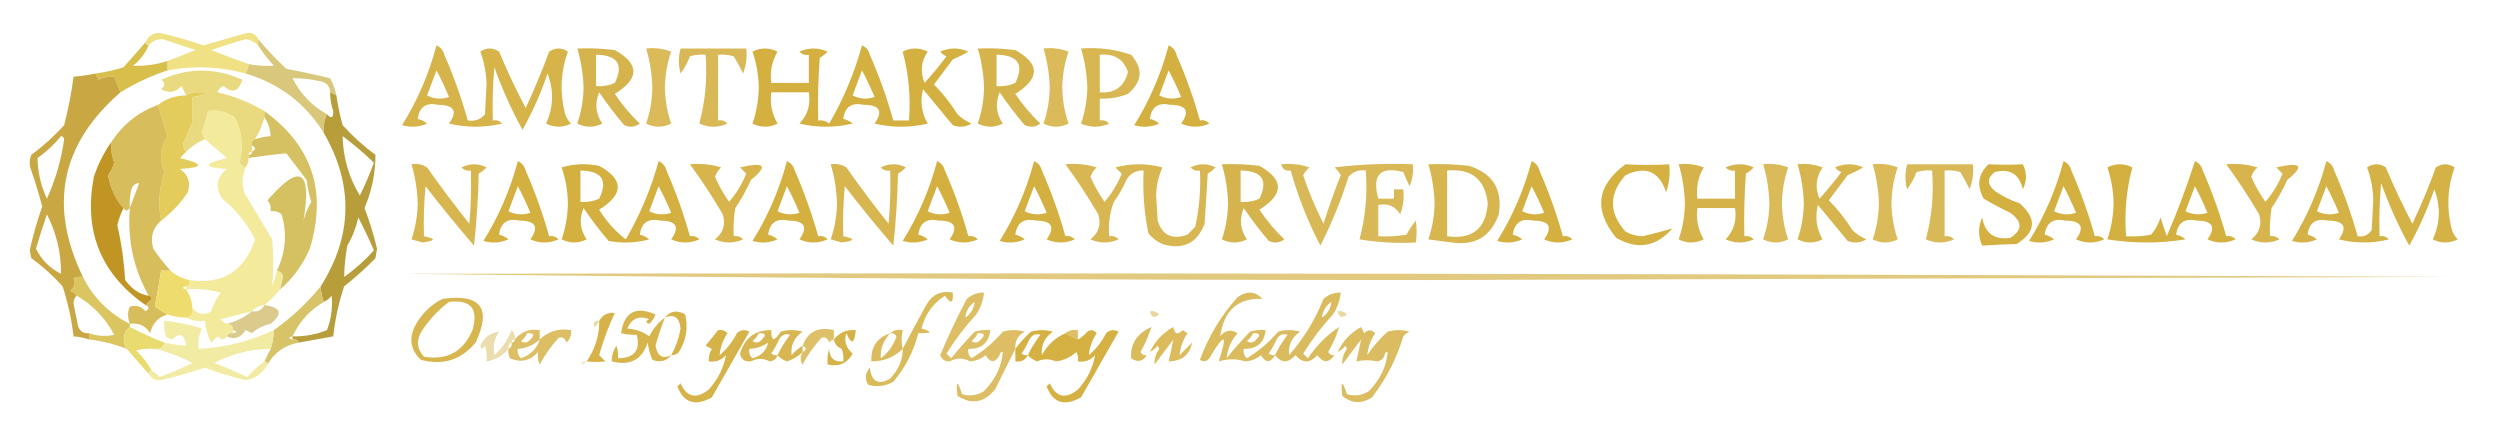 <?xml version="1.0" encoding="UTF-8"?>
<!DOCTYPE svg PUBLIC "-//W3C//DTD SVG 1.1//EN" "http://www.w3.org/Graphics/SVG/1.1/DTD/svg11.dtd">
<svg xmlns="http://www.w3.org/2000/svg" version="1.1" width="799px" height="136px" style="shape-rendering:geometricPrecision; text-rendering:geometricPrecision; image-rendering:optimizeQuality; fill-rule:evenodd; clip-rule:evenodd" xmlns:xlink="http://www.w3.org/1999/xlink">
<g><path style="opacity:0.86" fill="#d0a82e" d="M 139.5,14.5 C 140.79,15.058 141.623,16.058 142,17.5C 145.004,24.345 147.504,31.345 149.5,38.5C 151.766,38.859 153.599,38.192 155,36.5C 155.167,33.333 155.333,30.167 155.5,27C 155.416,23.307 154.75,19.807 153.5,16.5C 155.5,15.167 157.5,15.167 159.5,16.5C 162.077,22.652 164.91,28.652 168,34.5C 170.776,28.615 173.276,22.615 175.5,16.5C 177.5,15.167 179.5,15.167 181.5,16.5C 179.207,22.81 178.874,29.31 180.5,36C 180.844,37.365 181.511,38.532 182.5,39.5C 179.833,40.833 177.167,40.833 174.5,39.5C 176.909,34.311 177.076,28.978 175,23.5C 172.865,29.766 170.199,35.766 167,41.5C 163.468,35.101 160.468,28.434 158,21.5C 157.501,27.157 157.334,32.824 157.5,38.5C 158.675,38.281 159.675,38.614 160.5,39.5C 154.833,40.833 149.167,40.833 143.5,39.5C 146.338,35.519 145.171,33.519 140,33.5C 136.167,32.673 134,34.173 133.5,38C 134.624,38.249 135.624,38.749 136.5,39.5C 133.894,40.652 131.227,40.818 128.5,40C 133.405,32.144 137.072,23.644 139.5,14.5 Z M 139.5,22.5 C 140.93,25.197 142.263,28.031 143.5,31C 141.098,31.814 138.765,31.647 136.5,30.5C 137.508,27.805 138.508,25.138 139.5,22.5 Z"/></g>
<g><path style="opacity:0.852" fill="#d0a82f" d="M 184.5,15.5 C 188.514,15.335 192.514,15.501 196.5,16C 204.422,20.418 204.422,25.084 196.5,30C 198.82,33.485 201.487,36.651 204.5,39.5C 202.926,40.631 201.259,40.797 199.5,40C 196.61,36.618 193.944,33.118 191.5,29.5C 190.034,33.053 190.368,36.386 192.5,39.5C 189.833,40.833 187.167,40.833 184.5,39.5C 185.758,35.856 186.425,32.023 186.5,28C 186.362,23.655 185.695,19.488 184.5,15.5 Z M 190.5,17.5 C 197.371,17.608 199.371,20.608 196.5,26.5C 194.591,27.348 192.591,27.682 190.5,27.5C 190.5,24.167 190.5,20.833 190.5,17.5 Z"/></g>
<g><path style="opacity:0.796" fill="#d0a82f" d="M 206.5,15.5 C 209.247,15.187 211.914,15.52 214.5,16.5C 213.242,20.144 212.575,23.977 212.5,28C 212.575,32.023 213.242,35.856 214.5,39.5C 211.833,40.833 209.167,40.833 206.5,39.5C 207.758,35.856 208.425,32.023 208.5,28C 208.362,23.655 207.695,19.488 206.5,15.5 Z"/></g>
<g><path style="opacity:0.803" fill="#d0a82f" d="M 217.5,15.5 C 224.5,15.5 231.5,15.5 238.5,15.5C 238.813,18.247 238.48,20.913 237.5,23.5C 236.594,21.614 235.594,19.78 234.5,18C 232.866,17.506 231.199,17.34 229.5,17.5C 229.5,24.5 229.5,31.5 229.5,38.5C 230.675,38.281 231.675,38.614 232.5,39.5C 229.5,40.833 226.5,40.833 223.5,39.5C 225.416,32.376 226.083,25.043 225.5,17.5C 223.801,17.34 222.134,17.506 220.5,18C 219.782,19.987 218.782,21.821 217.5,23.5C 216.795,20.911 216.795,18.244 217.5,15.5 Z"/></g>
<g><path style="opacity:0.914" fill="#d0a82e" d="M 275.5,14.5 C 276.79,15.058 277.623,16.058 278,17.5C 281.004,24.345 283.504,31.345 285.5,38.5C 287.167,38.5 288.833,38.5 290.5,38.5C 291.083,30.957 290.416,23.624 288.5,16.5C 291.167,15.167 293.833,15.167 296.5,16.5C 294.368,19.614 294.034,22.947 295.5,26.5C 297.942,23.798 300.276,20.965 302.5,18C 301.692,17.692 301.025,17.192 300.5,16.5C 303.5,15.167 306.5,15.167 309.5,16.5C 307.887,17.427 306.221,18.261 304.5,19C 302.5,21.667 300.5,24.333 298.5,27C 301.361,29.894 303.861,33.061 306,36.5C 307.307,37.772 308.807,38.772 310.5,39.5C 308.579,40.641 306.579,40.808 304.5,40C 301.333,36.167 298.167,32.333 295,28.5C 294.021,32.423 294.521,36.09 296.5,39.5C 290.833,40.833 285.167,40.833 279.5,39.5C 282.338,35.519 281.171,33.519 276,33.5C 272.167,32.673 270,34.173 269.5,38C 270.624,38.249 271.624,38.749 272.5,39.5C 266.833,40.833 261.167,40.833 255.5,39.5C 258.143,36.734 259.143,33.401 258.5,29.5C 254.5,29.5 250.5,29.5 246.5,29.5C 246.044,33.111 246.711,36.444 248.5,39.5C 245.833,40.833 243.167,40.833 240.5,39.5C 241.758,35.856 242.425,32.023 242.5,28C 242.425,23.977 241.758,20.144 240.5,16.5C 243.167,15.167 245.833,15.167 248.5,16.5C 246.711,19.556 246.044,22.889 246.5,26.5C 250.5,26.5 254.5,26.5 258.5,26.5C 258.5,23.5 258.5,20.5 258.5,17.5C 257.325,17.719 256.325,17.386 255.5,16.5C 258.5,15.167 261.5,15.167 264.5,16.5C 263.758,17.287 262.925,17.953 262,18.5C 261.5,25.158 261.334,31.825 261.5,38.5C 262.822,38.33 263.989,38.663 265,39.5C 269.55,31.706 273.05,23.372 275.5,14.5 Z M 275.5,22.5 C 276.93,25.197 278.263,28.031 279.5,31C 277.098,31.814 274.765,31.647 272.5,30.5C 273.508,27.805 274.508,25.138 275.5,22.5 Z"/></g>
<g><path style="opacity:0.852" fill="#d0a82f" d="M 312.5,15.5 C 316.514,15.335 320.514,15.501 324.5,16C 332.422,20.418 332.422,25.084 324.5,30C 326.82,33.485 329.487,36.651 332.5,39.5C 330.926,40.631 329.259,40.797 327.5,40C 324.61,36.618 321.944,33.118 319.5,29.5C 318.034,33.053 318.368,36.386 320.5,39.5C 317.833,40.833 315.167,40.833 312.5,39.5C 313.758,35.856 314.425,32.023 314.5,28C 314.362,23.655 313.695,19.488 312.5,15.5 Z M 318.5,17.5 C 325.371,17.608 327.371,20.608 324.5,26.5C 322.591,27.348 320.591,27.682 318.5,27.5C 318.5,24.167 318.5,20.833 318.5,17.5 Z"/></g>
<g><path style="opacity:0.796" fill="#d0a82f" d="M 333.5,15.5 C 336.247,15.187 338.914,15.52 341.5,16.5C 340.242,20.144 339.575,23.977 339.5,28C 339.575,32.023 340.242,35.856 341.5,39.5C 338.833,40.833 336.167,40.833 333.5,39.5C 334.758,35.856 335.425,32.023 335.5,28C 335.362,23.655 334.695,19.488 333.5,15.5 Z"/></g>
<g><path style="opacity:0.821" fill="#d0a82f" d="M 345.5,15.5 C 350.998,15.068 356.331,15.735 361.5,17.5C 365.423,21.934 365.09,26.101 360.5,30C 357.607,31.149 354.607,31.649 351.5,31.5C 351.5,33.833 351.5,36.167 351.5,38.5C 352.675,38.281 353.675,38.614 354.5,39.5C 351.5,40.833 348.5,40.833 345.5,39.5C 346.758,35.856 347.425,32.023 347.5,28C 347.362,23.655 346.695,19.488 345.5,15.5 Z M 351.5,17.5 C 356.065,17.05 359.065,18.884 360.5,23C 359.296,27.709 356.296,29.876 351.5,29.5C 351.5,25.5 351.5,21.5 351.5,17.5 Z"/></g>
<g><path style="opacity:0.914" fill="#d0a82e" d="M 373.5,14.5 C 374.79,15.058 375.623,16.058 376,17.5C 379.004,24.345 381.504,31.345 383.5,38.5C 384.675,38.281 385.675,38.614 386.5,39.5C 383.5,40.833 380.5,40.833 377.5,39.5C 380.338,35.519 379.171,33.519 374,33.5C 370.167,32.673 368,34.173 367.5,38C 368.624,38.249 369.624,38.749 370.5,39.5C 367.894,40.652 365.227,40.818 362.5,40C 367.405,32.144 371.072,23.644 373.5,14.5 Z M 373.5,22.5 C 374.93,25.197 376.263,28.031 377.5,31C 375.098,31.814 372.765,31.647 370.5,30.5C 371.508,27.805 372.508,25.138 373.5,22.5 Z"/></g>
<g><path style="opacity:0.919" fill="#eedf7a" d="M 82.5,12.5 C 82.5,13.167 82.5,13.833 82.5,14.5C 81.406,13.418 80.073,12.752 78.5,12.5C 74.803,13.566 71.136,14.732 67.5,16C 71.485,17.605 75.485,19.105 79.5,20.5C 79.443,21.609 79.11,22.609 78.5,23.5C 70.287,21.253 61.954,20.92 53.5,22.5C 53.5,21.5 53.5,20.5 53.5,19.5C 56.474,18.349 59.474,17.183 62.5,16C 58.987,14.829 55.487,13.662 52,12.5C 50.167,12.519 48.667,13.185 47.5,14.5C 46.833,14.5 46.5,14.167 46.5,13.5C 47.291,11.557 48.791,10.557 51,10.5C 55.755,11.545 60.422,12.879 65,14.5C 69.667,13.167 74.333,11.833 79,10.5C 80.699,10.387 81.866,11.053 82.5,12.5 Z"/></g>
<g><path style="opacity:0.999" fill="#d8bf4c" d="M 46.5,13.5 C 46.5,14.167 46.833,14.5 47.5,14.5C 46.432,17.075 44.766,19.242 42.5,21C 46.252,21.152 49.919,20.652 53.5,19.5C 53.5,20.5 53.5,21.5 53.5,22.5C 48.21,24.261 43.21,26.594 38.5,29.5C 37.833,27.833 37.167,26.167 36.5,24.5C 34.709,24.366 33.042,24.699 31.5,25.5C 31.167,24.833 30.833,24.167 30.5,23.5C 33.553,23.089 36.553,22.423 39.5,21.5C 41.885,18.788 44.218,16.122 46.5,13.5 Z"/></g>
<g><path style="opacity:0.783" fill="#cfb857" d="M 82.5,12.5 C 85.268,15.771 88.268,18.938 91.5,22C 96.195,22.872 100.861,23.872 105.5,25C 106.464,26.726 107.131,28.559 107.5,30.5C 106.833,30.167 106.167,29.833 105.5,29.5C 105.426,27.589 104.426,26.422 102.5,26C 99.479,25.326 96.479,24.993 93.5,25C 95.995,29.995 99.662,33.828 104.5,36.5C 103.659,38.379 103.325,40.379 103.5,42.5C 97.592,33.039 89.259,26.705 78.5,23.5C 79.11,22.609 79.443,21.609 79.5,20.5C 82.176,21.008 84.843,21.175 87.5,21C 85.618,18.957 83.951,16.791 82.5,14.5C 82.5,13.833 82.5,13.167 82.5,12.5 Z"/></g>
<g><path style="opacity:0.94" fill="#e8d878" d="M 84.5,35.5 C 84.5,36.167 84.5,36.833 84.5,37.5C 83.869,39.934 82.869,42.268 81.5,44.5C 80.662,44.842 80.328,45.508 80.5,46.5C 80.5,47.167 80.5,47.833 80.5,48.5C 79.833,48.5 79.5,48.833 79.5,49.5C 79.5,49.833 79.5,50.167 79.5,50.5C 79.443,51.609 79.11,52.609 78.5,53.5C 77.711,53.217 77.044,52.717 76.5,52C 77.86,47.037 77.36,42.203 75,37.5C 72.227,35.644 69.394,34.978 66.5,35.5C 67.234,34.292 67.567,32.959 67.5,31.5C 65.876,31.36 64.71,32.027 64,33.5C 63.956,36.475 64.123,39.475 64.5,42.5C 64.833,43.167 65.167,43.833 65.5,44.5C 63.246,45.415 61.246,46.748 59.5,48.5C 58.861,47.903 58.528,47.07 58.5,46C 59.467,43.684 60.467,41.351 61.5,39C 61.5,36.333 61.5,33.667 61.5,31C 63.382,30.802 65.048,30.302 66.5,29.5C 66.631,28.624 66.297,27.957 65.5,27.5C 63.974,27.994 62.641,28.661 61.5,29.5C 60.833,29.833 60.167,30.167 59.5,30.5C 59.013,29.527 58.513,28.527 58,27.5C 56.116,29.576 53.949,29.91 51.5,28.5C 52.833,27.5 52.833,26.5 51.5,25.5C 60.112,21.58 68.778,21.58 77.5,25.5C 76.213,29.297 74.213,29.964 71.5,27.5C 70.5,27.833 69.833,28.5 69.5,29.5C 74.87,30.731 79.87,32.731 84.5,35.5 Z M 66.5,29.5 C 64.833,29.5 63.167,29.5 61.5,29.5C 62.641,28.661 63.974,27.994 65.5,27.5C 66.297,27.957 66.631,28.624 66.5,29.5 Z M 66.5,35.5 C 65.935,37.952 65.268,40.285 64.5,42.5C 64.123,39.475 63.956,36.475 64,33.5C 64.71,32.027 65.876,31.36 67.5,31.5C 67.567,32.959 67.234,34.292 66.5,35.5 Z"/></g>
<g><path style="opacity:0.961" fill="#e2cb57" d="M 61.5,29.5 C 63.167,29.5 64.833,29.5 66.5,29.5C 65.048,30.302 63.382,30.802 61.5,31C 61.5,33.667 61.5,36.333 61.5,39C 60.467,41.351 59.467,43.684 58.5,46C 58.528,47.07 58.861,47.903 59.5,48.5C 58.909,49.151 58.243,49.818 57.5,50.5C 65.231,52.366 65.231,53.533 57.5,54C 60.207,55.864 61.041,58.364 60,61.5C 57.666,65 54.833,68 51.5,70.5C 50.467,65.681 50.8,60.514 52.5,55C 50.835,50.938 51.169,47.104 53.5,43.5C 52.409,40.122 51.409,36.789 50.5,33.5C 53.084,31.527 56.084,30.527 59.5,30.5C 60.167,30.167 60.833,29.833 61.5,29.5 Z"/></g>
<g><path style="opacity:0.842" fill="#d0a82f" d="M 131.5,52.5 C 133.288,52.215 134.955,52.548 136.5,53.5C 140.808,59.641 145.308,65.641 150,71.5C 150.499,65.843 150.666,60.176 150.5,54.5C 149.325,54.719 148.325,54.386 147.5,53.5C 150.167,52.167 152.833,52.167 155.5,53.5C 154.758,54.287 153.925,54.953 153,55.5C 152.831,63.188 152.331,70.855 151.5,78.5C 146.174,72.336 141.008,66.003 136,59.5C 135.501,64.823 135.334,70.156 135.5,75.5C 139.444,76.275 139.277,76.941 135,77.5C 133.833,77.167 132.667,76.833 131.5,76.5C 132.758,72.856 133.425,69.022 133.5,65C 133.362,60.655 132.695,56.488 131.5,52.5 Z"/></g>
<g><path style="opacity:0.914" fill="#d0a82e" d="M 165.5,51.5 C 166.79,52.058 167.623,53.058 168,54.5C 171.004,61.345 173.504,68.345 175.5,75.5C 176.675,75.281 177.675,75.614 178.5,76.5C 175.5,77.833 172.5,77.833 169.5,76.5C 172.338,72.519 171.171,70.519 166,70.5C 162.167,69.673 160,71.173 159.5,75C 160.624,75.249 161.624,75.749 162.5,76.5C 159.894,77.652 157.227,77.818 154.5,77C 159.405,69.144 163.072,60.644 165.5,51.5 Z M 165.5,59.5 C 166.93,62.197 168.263,65.031 169.5,68C 167.098,68.814 164.765,68.647 162.5,67.5C 163.508,64.805 164.508,62.138 165.5,59.5 Z"/></g>
<g><path style="opacity:0.914" fill="#d0a82e" d="M 210.5,51.5 C 211.79,52.058 212.623,53.058 213,54.5C 216.004,61.345 218.504,68.345 220.5,75.5C 221.675,75.281 222.675,75.614 223.5,76.5C 220.5,77.833 217.5,77.833 214.5,76.5C 217.338,72.519 216.171,70.519 211,70.5C 207.167,69.673 205,71.173 204.5,75C 205.624,75.249 206.624,75.749 207.5,76.5C 203.205,77.661 198.871,77.828 194.5,77C 191.61,73.618 188.944,70.118 186.5,66.5C 185.034,70.053 185.368,73.386 187.5,76.5C 184.833,77.833 182.167,77.833 179.5,76.5C 180.758,72.856 181.425,69.022 181.5,65C 181.425,60.977 180.758,57.144 179.5,53.5C 183.459,52.34 187.459,52.173 191.5,53C 199.422,57.418 199.422,62.084 191.5,67C 193.767,70.72 196.6,73.886 200,76.5C 204.55,68.706 208.05,60.372 210.5,51.5 Z M 185.5,54.5 C 192.371,54.608 194.371,57.608 191.5,63.5C 189.591,64.348 187.591,64.682 185.5,64.5C 185.5,61.167 185.5,57.833 185.5,54.5 Z M 210.5,59.5 C 211.93,62.197 213.263,65.031 214.5,68C 212.098,68.814 209.765,68.647 207.5,67.5C 208.508,64.805 209.508,62.138 210.5,59.5 Z"/></g>
<g><path style="opacity:0.854" fill="#d0a82e" d="M 220.5,52.5 C 223.898,52.18 227.232,52.513 230.5,53.5C 229.585,54.328 228.919,55.328 228.5,56.5C 229.73,59.291 231.23,61.958 233,64.5C 235.335,61.834 237.169,58.834 238.5,55.5C 237.833,54.833 237.167,54.167 236.5,53.5C 244.477,51.645 245.643,52.979 240,57.5C 238.587,60.661 236.92,63.661 235,66.5C 234.502,69.482 234.335,72.482 234.5,75.5C 235.675,75.281 236.675,75.614 237.5,76.5C 234.5,77.833 231.5,77.833 228.5,76.5C 231.152,74.408 231.986,71.742 231,68.5C 227.706,62.88 224.206,57.546 220.5,52.5 Z"/></g>
<g><path style="opacity:0.914" fill="#d0a82e" d="M 251.5,51.5 C 252.79,52.058 253.623,53.058 254,54.5C 257.004,61.345 259.504,68.345 261.5,75.5C 262.675,75.281 263.675,75.614 264.5,76.5C 261.5,77.833 258.5,77.833 255.5,76.5C 258.338,72.519 257.171,70.519 252,70.5C 248.167,69.673 246,71.173 245.5,75C 246.624,75.249 247.624,75.749 248.5,76.5C 245.894,77.652 243.227,77.818 240.5,77C 245.405,69.144 249.072,60.644 251.5,51.5 Z M 251.5,59.5 C 252.93,62.197 254.263,65.031 255.5,68C 253.098,68.814 250.765,68.647 248.5,67.5C 249.508,64.805 250.508,62.138 251.5,59.5 Z"/></g>
<g><path style="opacity:0.842" fill="#d0a82f" d="M 265.5,52.5 C 267.288,52.215 268.955,52.548 270.5,53.5C 274.808,59.641 279.308,65.641 284,71.5C 284.499,65.843 284.666,60.176 284.5,54.5C 283.325,54.719 282.325,54.386 281.5,53.5C 284.167,52.167 286.833,52.167 289.5,53.5C 288.758,54.287 287.925,54.953 287,55.5C 286.831,63.188 286.331,70.855 285.5,78.5C 280.174,72.336 275.008,66.003 270,59.5C 269.501,64.823 269.334,70.156 269.5,75.5C 273.444,76.275 273.277,76.941 269,77.5C 267.833,77.167 266.667,76.833 265.5,76.5C 266.758,72.856 267.425,69.022 267.5,65C 267.362,60.655 266.695,56.488 265.5,52.5 Z"/></g>
<g><path style="opacity:0.914" fill="#d0a82e" d="M 299.5,51.5 C 300.79,52.058 301.623,53.058 302,54.5C 305.004,61.345 307.504,68.345 309.5,75.5C 310.675,75.281 311.675,75.614 312.5,76.5C 309.5,77.833 306.5,77.833 303.5,76.5C 306.338,72.519 305.171,70.519 300,70.5C 296.167,69.673 294,71.173 293.5,75C 294.624,75.249 295.624,75.749 296.5,76.5C 293.894,77.652 291.227,77.818 288.5,77C 293.405,69.144 297.072,60.644 299.5,51.5 Z M 299.5,59.5 C 300.93,62.197 302.263,65.031 303.5,68C 301.098,68.814 298.765,68.647 296.5,67.5C 297.508,64.805 298.508,62.138 299.5,59.5 Z"/></g>
<g><path style="opacity:0.914" fill="#d0a82e" d="M 330.5,51.5 C 331.79,52.058 332.623,53.058 333,54.5C 336.004,61.345 338.504,68.345 340.5,75.5C 341.675,75.281 342.675,75.614 343.5,76.5C 340.5,77.833 337.5,77.833 334.5,76.5C 337.338,72.519 336.171,70.519 331,70.5C 327.167,69.673 325,71.173 324.5,75C 325.624,75.249 326.624,75.749 327.5,76.5C 324.894,77.652 322.227,77.818 319.5,77C 324.405,69.144 328.072,60.644 330.5,51.5 Z M 330.5,59.5 C 331.93,62.197 333.263,65.031 334.5,68C 332.098,68.814 329.765,68.647 327.5,67.5C 328.508,64.805 329.508,62.138 330.5,59.5 Z"/></g>
<g><path style="opacity:0.826" fill="#d0a82e" d="M 340.5,52.5 C 343.898,52.18 347.232,52.513 350.5,53.5C 349.585,54.328 348.919,55.328 348.5,56.5C 349.73,59.291 351.23,61.958 353,64.5C 355.335,61.834 357.169,58.834 358.5,55.5C 357.833,54.833 357.167,54.167 356.5,53.5C 361.5,52.167 366.5,52.167 371.5,53.5C 370.268,56.3 369.601,59.3 369.5,62.5C 369.667,65.167 369.833,67.833 370,70.5C 371.449,75.218 374.615,76.718 379.5,75C 380.333,74.167 381.167,73.333 382,72.5C 383.304,66.577 383.804,60.577 383.5,54.5C 382.325,54.719 381.325,54.386 380.5,53.5C 383.167,52.167 385.833,52.167 388.5,53.5C 387.758,54.287 386.925,54.953 386,55.5C 385.667,60.833 385.333,66.167 385,71.5C 382.575,77.795 378.075,79.962 371.5,78C 369.714,77.216 368.214,76.049 367,74.5C 365.671,67.908 365.171,61.241 365.5,54.5C 363.097,54.393 361.264,55.393 360,57.5C 358.92,59.996 357.586,62.33 356,64.5C 354.663,68.026 354.163,71.692 354.5,75.5C 355.675,75.281 356.675,75.614 357.5,76.5C 354.5,77.833 351.5,77.833 348.5,76.5C 351.152,74.408 351.986,71.742 351,68.5C 347.706,62.88 344.206,57.546 340.5,52.5 Z"/></g>
<g><path style="opacity:0.852" fill="#d0a82f" d="M 390.5,52.5 C 394.514,52.334 398.514,52.501 402.5,53C 410.422,57.418 410.422,62.084 402.5,67C 404.82,70.485 407.487,73.651 410.5,76.5C 408.926,77.631 407.259,77.797 405.5,77C 402.61,73.618 399.944,70.118 397.5,66.5C 396.034,70.053 396.368,73.386 398.5,76.5C 395.833,77.833 393.167,77.833 390.5,76.5C 391.758,72.856 392.425,69.022 392.5,65C 392.362,60.655 391.695,56.488 390.5,52.5 Z M 396.5,54.5 C 403.371,54.608 405.371,57.608 402.5,63.5C 400.591,64.348 398.591,64.682 396.5,64.5C 396.5,61.167 396.5,57.833 396.5,54.5 Z"/></g>
<g><path style="opacity:0.798" fill="#d0a82e" d="M 409.5,52.5 C 412.572,52.183 415.572,52.516 418.5,53.5C 417.689,54.216 417.022,55.05 416.5,56C 418.276,61.329 420.443,66.496 423,71.5C 424.636,66.258 426.47,61.091 428.5,56C 427.978,55.05 427.311,54.216 426.5,53.5C 434.807,52.502 443.14,52.169 451.5,52.5C 451.808,54.924 451.474,57.257 450.5,59.5C 449.756,58.01 449.09,56.51 448.5,55C 441.085,53.064 438.418,55.897 440.5,63.5C 442.167,63.5 443.833,63.5 445.5,63.5C 445.5,62.5 445.5,61.5 445.5,60.5C 446.5,60.5 447.5,60.5 448.5,60.5C 448.813,63.247 448.48,65.913 447.5,68.5C 445.929,65.907 443.596,64.907 440.5,65.5C 440.5,68.833 440.5,72.167 440.5,75.5C 443.518,75.665 446.518,75.498 449.5,75C 450.376,73.414 451.376,71.914 452.5,70.5C 452.838,72.655 452.838,74.989 452.5,77.5C 446.463,77.829 440.463,77.496 434.5,76.5C 436.416,69.376 437.083,62.043 436.5,54.5C 434.278,54.178 432.444,54.845 431,56.5C 428.577,64.109 425.577,71.442 422,78.5C 417.992,70.819 414.825,62.819 412.5,54.5C 410.821,54.715 409.821,54.048 409.5,52.5 Z"/></g>
<g><path style="opacity:0.841" fill="#d0a82f" d="M 456.5,52.5 C 460.846,52.334 465.179,52.501 469.5,53C 477.121,55.406 480.288,60.572 479,68.5C 476.503,75.585 471.503,78.585 464,77.5C 461.5,77.167 459,76.833 456.5,76.5C 457.758,72.856 458.425,69.022 458.5,65C 458.362,60.655 457.695,56.488 456.5,52.5 Z M 462.5,54.5 C 470.294,53.799 474.627,57.299 475.5,65C 474.882,73.119 470.549,76.619 462.5,75.5C 462.5,68.5 462.5,61.5 462.5,54.5 Z"/></g>
<g><path style="opacity:0.914" fill="#d0a82e" d="M 489.5,51.5 C 490.79,52.058 491.623,53.058 492,54.5C 495.004,61.345 497.504,68.345 499.5,75.5C 500.675,75.281 501.675,75.614 502.5,76.5C 499.5,77.833 496.5,77.833 493.5,76.5C 496.338,72.519 495.171,70.519 490,70.5C 486.167,69.673 484,71.173 483.5,75C 484.624,75.249 485.624,75.749 486.5,76.5C 483.894,77.652 481.227,77.818 478.5,77C 483.405,69.144 487.072,60.644 489.5,51.5 Z M 489.5,59.5 C 490.93,62.197 492.263,65.031 493.5,68C 491.098,68.814 488.765,68.647 486.5,67.5C 487.508,64.805 488.508,62.138 489.5,59.5 Z"/></g>
<g><path style="opacity:0.869" fill="#d0a82f" d="M 536.5,52.5 C 539.247,52.187 541.914,52.52 544.5,53.5C 542.711,56.556 542.044,59.889 542.5,63.5C 546.5,63.5 550.5,63.5 554.5,63.5C 554.5,60.5 554.5,57.5 554.5,54.5C 553.325,54.719 552.325,54.386 551.5,53.5C 554.5,52.167 557.5,52.167 560.5,53.5C 559.758,54.287 558.925,54.953 558,55.5C 557.5,62.158 557.334,68.825 557.5,75.5C 558.675,75.281 559.675,75.614 560.5,76.5C 557.5,77.833 554.5,77.833 551.5,76.5C 554.143,73.734 555.143,70.401 554.5,66.5C 550.5,66.5 546.5,66.5 542.5,66.5C 542.044,70.111 542.711,73.444 544.5,76.5C 541.833,77.833 539.167,77.833 536.5,76.5C 537.758,72.856 538.425,69.022 538.5,65C 538.362,60.655 537.695,56.488 536.5,52.5 Z"/></g>
<g><path style="opacity:0.796" fill="#d0a82f" d="M 563.5,52.5 C 566.247,52.187 568.914,52.52 571.5,53.5C 570.242,57.144 569.575,60.977 569.5,65C 569.575,69.022 570.242,72.856 571.5,76.5C 568.833,77.833 566.167,77.833 563.5,76.5C 564.758,72.856 565.425,69.022 565.5,65C 565.362,60.655 564.695,56.488 563.5,52.5 Z"/></g>
<g><path style="opacity:0.845" fill="#d0a82f" d="M 574.5,52.5 C 577.247,52.187 579.914,52.52 582.5,53.5C 580.368,56.614 580.034,59.947 581.5,63.5C 583.942,60.798 586.276,57.965 588.5,55C 587.692,54.692 587.025,54.192 586.5,53.5C 589.5,52.167 592.5,52.167 595.5,53.5C 593.887,54.427 592.221,55.261 590.5,56C 588.5,58.667 586.5,61.333 584.5,64C 587.361,66.894 589.861,70.061 592,73.5C 593.307,74.772 594.807,75.772 596.5,76.5C 594.579,77.641 592.579,77.808 590.5,77C 587.333,73.167 584.167,69.333 581,65.5C 580.021,69.423 580.521,73.09 582.5,76.5C 579.833,77.833 577.167,77.833 574.5,76.5C 575.758,72.856 576.425,69.022 576.5,65C 576.362,60.655 575.695,56.488 574.5,52.5 Z"/></g>
<g><path style="opacity:0.796" fill="#d0a82f" d="M 598.5,52.5 C 601.247,52.187 603.914,52.52 606.5,53.5C 605.242,57.144 604.575,60.977 604.5,65C 604.575,69.022 605.242,72.856 606.5,76.5C 603.833,77.833 601.167,77.833 598.5,76.5C 599.758,72.856 600.425,69.022 600.5,65C 600.362,60.655 599.695,56.488 598.5,52.5 Z"/></g>
<g><path style="opacity:0.803" fill="#d0a82f" d="M 609.5,52.5 C 616.5,52.5 623.5,52.5 630.5,52.5C 630.813,55.247 630.48,57.913 629.5,60.5C 628.594,58.614 627.594,56.78 626.5,55C 624.866,54.507 623.199,54.34 621.5,54.5C 621.5,61.5 621.5,68.5 621.5,75.5C 622.675,75.281 623.675,75.614 624.5,76.5C 621.5,77.833 618.5,77.833 615.5,76.5C 617.416,69.376 618.083,62.043 617.5,54.5C 615.801,54.34 614.134,54.507 612.5,55C 611.782,56.987 610.782,58.821 609.5,60.5C 608.795,57.911 608.795,55.244 609.5,52.5 Z"/></g>
<g><path style="opacity:0.905" fill="#d0a82e" d="M 635.5,52.5 C 639.348,52.689 643.015,52.689 646.5,52.5C 647.833,55.167 647.833,57.833 646.5,60.5C 645.34,55.589 642.34,53.755 637.5,55C 635.078,56.888 635.078,58.888 637.5,61C 639.956,62.711 642.623,64.044 645.5,65C 651.036,69.838 650.703,74.171 644.5,78C 640.752,78.093 637.086,78.26 633.5,78.5C 632.167,75.5 632.167,72.5 633.5,69.5C 634.44,74.616 637.44,76.783 642.5,76C 646.405,73.525 646.405,70.858 642.5,68C 639.588,66.627 636.754,65.127 634,63.5C 631.689,59.374 632.189,55.708 635.5,52.5 Z"/></g>
<g><path style="opacity:0.914" fill="#d0a82e" d="M 659.5,51.5 C 660.79,52.058 661.623,53.058 662,54.5C 665.004,61.345 667.504,68.345 669.5,75.5C 670.675,75.281 671.675,75.614 672.5,76.5C 669.5,77.833 666.5,77.833 663.5,76.5C 666.338,72.519 665.171,70.519 660,70.5C 656.167,69.673 654,71.173 653.5,75C 654.624,75.249 655.624,75.749 656.5,76.5C 653.894,77.652 651.227,77.818 648.5,77C 653.405,69.144 657.072,60.644 659.5,51.5 Z M 659.5,59.5 C 660.93,62.197 662.263,65.031 663.5,68C 661.098,68.814 658.765,68.647 656.5,67.5C 657.508,64.805 658.508,62.138 659.5,59.5 Z"/></g>
<g><path style="opacity:0.914" fill="#d0a82e" d="M 701.5,51.5 C 702.79,52.058 703.623,53.058 704,54.5C 707.004,61.345 709.504,68.345 711.5,75.5C 712.675,75.281 713.675,75.614 714.5,76.5C 711.5,77.833 708.5,77.833 705.5,76.5C 708.338,72.519 707.171,70.519 702,70.5C 698.167,69.673 696,71.173 695.5,75C 696.624,75.249 697.624,75.749 698.5,76.5C 690.167,77.833 681.833,77.833 673.5,76.5C 674.758,72.856 675.425,69.022 675.5,65C 675.425,60.977 674.758,57.144 673.5,53.5C 676.167,52.167 678.833,52.167 681.5,53.5C 679.584,60.624 678.917,67.957 679.5,75.5C 682.187,75.664 684.854,75.497 687.5,75C 688.866,73.4 689.866,71.567 690.5,69.5C 691.167,71.5 691.833,73.5 692.5,75.5C 695.897,67.641 698.897,59.641 701.5,51.5 Z M 701.5,59.5 C 702.93,62.197 704.263,65.031 705.5,68C 703.098,68.814 700.765,68.647 698.5,67.5C 699.508,64.805 700.508,62.138 701.5,59.5 Z"/></g>
<g><path style="opacity:0.854" fill="#d0a82e" d="M 711.5,52.5 C 714.898,52.18 718.232,52.513 721.5,53.5C 720.585,54.328 719.919,55.328 719.5,56.5C 720.73,59.291 722.23,61.958 724,64.5C 726.335,61.834 728.169,58.834 729.5,55.5C 728.833,54.833 728.167,54.167 727.5,53.5C 735.477,51.645 736.643,52.979 731,57.5C 729.587,60.661 727.92,63.661 726,66.5C 725.502,69.482 725.335,72.482 725.5,75.5C 726.675,75.281 727.675,75.614 728.5,76.5C 725.5,77.833 722.5,77.833 719.5,76.5C 722.152,74.408 722.986,71.742 722,68.5C 718.706,62.88 715.206,57.546 711.5,52.5 Z"/></g>
<g><path style="opacity:0.884" fill="#d0a82e" d="M 743.5,51.5 C 744.79,52.058 745.623,53.058 746,54.5C 749.004,61.345 751.504,68.345 753.5,75.5C 755.451,75.773 756.951,75.107 758,73.5C 758.167,70.333 758.333,67.167 758.5,64C 758.416,60.307 757.75,56.807 756.5,53.5C 758.5,52.167 760.5,52.167 762.5,53.5C 765.077,59.652 767.91,65.652 771,71.5C 773.776,65.615 776.276,59.615 778.5,53.5C 780.5,52.167 782.5,52.167 784.5,53.5C 782.207,59.81 781.874,66.31 783.5,73C 783.844,74.365 784.511,75.532 785.5,76.5C 782.833,77.833 780.167,77.833 777.5,76.5C 779.909,71.311 780.076,65.978 778,60.5C 775.865,66.766 773.199,72.766 770,78.5C 766.468,72.101 763.468,65.434 761,58.5C 760.501,64.157 760.334,69.824 760.5,75.5C 761.675,75.281 762.675,75.614 763.5,76.5C 758.167,77.833 752.833,77.833 747.5,76.5C 750.338,72.519 749.171,70.519 744,70.5C 740.167,69.673 738,71.173 737.5,75C 738.624,75.249 739.624,75.749 740.5,76.5C 737.894,77.652 735.227,77.818 732.5,77C 737.405,69.144 741.072,60.644 743.5,51.5 Z M 743.5,59.5 C 744.93,62.197 746.263,65.031 747.5,68C 745.098,68.814 742.765,68.647 740.5,67.5C 741.508,64.805 742.508,62.138 743.5,59.5 Z"/></g>
<g><path style="opacity:0.902" fill="#d0a82e" d="M 519.5,52.5 C 524.333,52.8 528.999,52.8 533.5,52.5C 533.817,55.572 533.484,58.572 532.5,61.5C 530.293,54.731 525.959,52.898 519.5,56C 514.167,62 514.167,68 519.5,74C 521.199,74.958 523.033,75.458 525,75.5C 528.323,74.724 531.489,73.891 534.5,73C 529.309,78.932 523.309,79.932 516.5,76C 509.287,67.11 510.287,59.276 519.5,52.5 Z"/></g>
<g><path style="opacity:0.798" fill="#cead35" d="M 50.5,33.5 C 51.409,36.789 52.409,40.122 53.5,43.5C 51.169,47.104 50.835,50.938 52.5,55C 50.8,60.514 50.467,65.681 51.5,70.5C 48.761,72.9 47.927,75.9 49,79.5C 50.666,81.996 52.5,84.329 54.5,86.5C 53.5,86.5 52.5,86.5 51.5,86.5C 50.838,90.654 50.171,94.488 49.5,98C 50.858,98.934 52.192,99.768 53.5,100.5C 50.548,101.359 48.715,103.359 48,106.5C 46.491,104.081 44.325,103.081 41.5,103.5C 40.735,101.393 40.735,99.56 41.5,98C 43.465,97.376 45.131,97.876 46.5,99.5C 47.773,98.743 47.773,98.077 46.5,97.5C 47.091,96.849 47.757,96.182 48.5,95.5C 48.376,94.893 48.043,94.56 47.5,94.5C 42.662,85.811 40.662,76.477 41.5,66.5C 40.604,67.506 39.938,67.506 39.5,66.5C 37.099,64.055 35.432,60.555 34.5,56C 35.43,54.806 36.097,53.473 36.5,52C 35.714,49.901 35.38,47.734 35.5,45.5C 39.184,39.828 44.184,35.828 50.5,33.5 Z M 44.5,58.5 C 43.488,61.257 42.488,63.924 41.5,66.5C 41.338,64.473 41.505,62.473 42,60.5C 42.417,59.244 43.25,58.577 44.5,58.5 Z"/></g>
<g><path style="opacity:0.969" fill="#b69b36" d="M 105.5,29.5 C 106.167,29.833 106.833,30.167 107.5,30.5C 107.973,33.697 108.639,36.863 109.5,40C 112.68,43.513 116.18,46.68 120,49.5C 120.003,55.347 118.836,61.014 116.5,66.5C 118.124,70.748 119.458,75.081 120.5,79.5C 120.333,80.5 120.167,81.5 120,82.5C 116.855,85.734 113.522,88.734 110,91.5C 108.26,96.7 107.093,102.034 106.5,107.5C 102.833,108.167 99.167,108.833 95.5,109.5C 95.158,108.662 94.492,108.328 93.5,108.5C 93.5,108.167 93.5,107.833 93.5,107.5C 97.306,107.588 100.973,106.921 104.5,105.5C 105.85,101.923 106.35,98.256 106,94.5C 105.292,95.38 104.458,96.047 103.5,96.5C 102.825,94.717 102.492,93.05 102.5,91.5C 112.686,75.378 113.019,59.045 103.5,42.5C 103.325,40.379 103.659,38.379 104.5,36.5C 105.895,38.054 106.561,37.721 106.5,35.5C 105.844,33.547 105.511,31.547 105.5,29.5 Z M 109.5,43.5 C 112.988,46.088 116.321,48.922 119.5,52C 118.191,55.599 116.691,59.099 115,62.5C 111.475,56.652 109.641,50.318 109.5,43.5 Z M 114.5,69.5 C 116.263,72.864 117.93,76.364 119.5,80C 116.631,83.204 113.465,86.037 110,88.5C 110.041,85.196 110.374,81.863 111,78.5C 112.664,75.673 113.83,72.673 114.5,69.5 Z"/></g>
<g><path style="opacity:1" fill="#c09524" d="M 35.5,45.5 C 35.38,47.734 35.714,49.901 36.5,52C 36.097,53.473 35.43,54.806 34.5,56C 35.432,60.555 37.099,64.055 39.5,66.5C 38.62,68.137 37.954,69.97 37.5,72C 38.826,77.756 39.659,83.589 40,89.5C 42.184,92.457 44.684,94.124 47.5,94.5C 48.043,94.56 48.376,94.893 48.5,95.5C 47.757,96.182 47.091,96.849 46.5,97.5C 32.174,87.499 26.674,73.832 30,56.5C 31.337,52.493 33.17,48.827 35.5,45.5 Z"/></g>
<g><path style="opacity:0.845" fill="#f2e78a" d="M 66.5,35.5 C 69.394,34.978 72.227,35.644 75,37.5C 77.36,42.203 77.86,47.037 76.5,52C 77.044,52.717 77.711,53.217 78.5,53.5C 77.445,56.073 77.278,58.739 78,61.5C 81.032,66.52 84.032,71.52 87,76.5C 87.418,81.535 87.418,86.535 87,91.5C 87.608,89.846 88.108,88.179 88.5,86.5C 89.586,86.62 90.253,87.287 90.5,88.5C 90.154,89.849 89.821,91.183 89.5,92.5C 88.027,94.395 86.36,96.061 84.5,97.5C 82.847,97.66 81.514,98.326 80.5,99.5C 77.185,100.329 73.852,101.162 70.5,102C 71.044,102.717 71.711,103.217 72.5,103.5C 73.833,103.5 74.5,104.167 74.5,105.5C 74.5,105.833 74.5,106.167 74.5,106.5C 73.508,106.328 72.842,106.662 72.5,107.5C 71.687,108.653 70.687,108.653 69.5,107.5C 68.833,108.167 68.167,108.833 67.5,109.5C 66.365,107.293 65.698,104.96 65.5,102.5C 63.265,102.795 61.265,102.461 59.5,101.5C 61.048,101.179 61.715,100.179 61.5,98.5C 63.217,100.517 65.217,100.85 67.5,99.5C 68.205,97.328 69.205,95.328 70.5,93.5C 66.893,92.511 63.226,92.177 59.5,92.5C 59.5,92.167 59.5,91.833 59.5,91.5C 60.338,91.158 60.672,90.492 60.5,89.5C 71.081,91.039 78.081,86.706 81.5,76.5C 79.023,71.504 75.523,67.171 71,63.5C 68.665,59.845 69.165,56.679 72.5,54C 64.769,53.533 64.769,52.366 72.5,50.5C 70.147,48.477 67.814,46.477 65.5,44.5C 65.167,43.833 64.833,43.167 64.5,42.5C 65.268,40.285 65.935,37.952 66.5,35.5 Z"/></g>
<g><path style="opacity:0.928" fill="#d2bc56" d="M 84.5,35.5 C 99.774,46.559 104.608,61.225 99,79.5C 96.789,84.611 93.623,88.944 89.5,92.5C 89.821,91.183 90.154,89.849 90.5,88.5C 90.253,87.287 89.586,86.62 88.5,86.5C 91.302,80.668 91.802,74.668 90,68.5C 88.989,67.663 87.822,67.33 86.5,67.5C 86.67,66.178 86.337,65.011 85.5,64C 95.871,52.012 99.704,54.179 97,70.5C 97.557,68.385 98.391,66.385 99.5,64.5C 98.787,62.224 98.287,59.891 98,57.5C 95.833,54.667 93.667,51.833 91.5,49C 87.532,49.368 83.532,49.868 79.5,50.5C 79.5,50.167 79.5,49.833 79.5,49.5C 80.167,49.5 80.5,49.167 80.5,48.5C 81.833,47.833 81.833,47.167 80.5,46.5C 80.328,45.508 80.662,44.842 81.5,44.5C 83.117,43.962 84.784,43.629 86.5,43.5C 86.396,41.297 85.73,39.297 84.5,37.5C 84.5,36.833 84.5,36.167 84.5,35.5 Z"/></g>
<g><path style="opacity:0.871" fill="#c19b28" d="M 30.5,23.5 C 30.833,24.167 31.167,24.833 31.5,25.5C 25.347,25.502 22.68,28.668 23.5,35C 23.833,35.833 24.167,36.667 24.5,37.5C 29.932,34.405 33.932,30.072 36.5,24.5C 37.167,26.167 37.833,27.833 38.5,29.5C 19.45,46.041 15.45,65.708 26.5,88.5C 25.448,88.35 24.448,88.517 23.5,89C 24.213,90.343 23.88,91.676 22.5,93C 23.416,93.278 24.082,93.778 24.5,94.5C 23.861,95.097 23.528,95.93 23.5,97C 24,99.5 24.5,102 25,104.5C 25.71,105.973 26.876,106.64 28.5,106.5C 28.5,107.167 28.5,107.833 28.5,108.5C 26.883,107.962 25.216,107.629 23.5,107.5C 22.869,102.043 21.702,96.709 20,91.5C 16.965,88.13 13.632,85.13 10,82.5C 9.833,81.667 9.667,80.833 9.5,80C 10.545,75.245 11.879,70.578 13.5,66C 12.475,62.118 11.308,58.285 10,54.5C 9.333,52.833 9.333,51.167 10,49.5C 13.82,46.68 17.32,43.513 20.5,40C 21.823,34.887 22.823,29.72 23.5,24.5C 25.861,24.326 28.194,23.993 30.5,23.5 Z M 19.5,87.5 C 15.918,85.716 13.251,83.05 11.5,79.5C 12.566,75.803 13.732,72.136 15,68.5C 18.051,74.483 19.551,80.816 19.5,87.5 Z M 19.5,43.5 C 20.043,43.56 20.376,43.893 20.5,44.5C 19.584,51.083 17.751,57.416 15,63.5C 13.049,59.306 12.049,54.972 12,50.5C 14.86,48.498 17.36,46.165 19.5,43.5 Z M 36.5,24.5 C 33.932,30.072 29.932,34.405 24.5,37.5C 24.167,36.667 23.833,35.833 23.5,35C 22.68,28.668 25.347,25.502 31.5,25.5C 33.042,24.699 34.709,24.366 36.5,24.5 Z"/></g>
<g><path style="opacity:0.612" fill="#cea72f" d="M 128.5,87.5 C 347.168,87.167 565.834,87.5 784.5,88.5C 675.167,88.833 565.833,89.167 456.5,89.5C 346.831,89.5 237.498,88.833 128.5,87.5 Z"/></g>
<g><path style="opacity:1" fill="#eedc6c" d="M 54.5,86.5 C 56.216,88.025 58.216,89.025 60.5,89.5C 60.672,90.492 60.338,91.158 59.5,91.5C 58.167,91.833 58.167,92.167 59.5,92.5C 60.73,94.297 61.396,96.297 61.5,98.5C 61.715,100.179 61.048,101.179 59.5,101.5C 57.435,101.483 55.435,101.15 53.5,100.5C 52.192,99.768 50.858,98.934 49.5,98C 50.171,94.488 50.838,90.654 51.5,86.5C 52.5,86.5 53.5,86.5 54.5,86.5 Z"/></g>
<g><path style="opacity:0.839" fill="#d0a82e" d="M 141.5,95.5 C 153.683,93.838 157.183,98.505 152,109.5C 147.382,115.053 141.549,116.886 134.5,115C 131.03,111.663 130.53,107.83 133,103.5C 135.074,99.923 137.907,97.257 141.5,95.5 Z M 143.5,96.5 C 150.503,95.673 153.003,98.673 151,105.5C 148.058,112.388 142.891,115.221 135.5,114C 133.117,111.344 132.951,108.511 135,105.5C 137.362,101.973 140.196,98.973 143.5,96.5 Z"/></g>
<g><path style="opacity:0.789" fill="#d0a82e" d="M 288.5,111.5 C 290.709,107.25 293.209,102.584 296,97.5C 297.894,94.156 300.727,92.822 304.5,93.5C 304.741,96.999 303.908,97.332 302,94.5C 298.165,96.989 295.665,100.489 294.5,105C 298.226,106.043 297.893,106.543 293.5,106.5C 292.028,112.276 289.362,117.443 285.5,122C 282.97,123.422 280.303,123.755 277.5,123C 276.328,121.132 276.495,119.298 278,117.5C 278.54,122.018 280.706,123.185 284.5,121C 287.237,118.075 288.57,114.909 288.5,111.5 Z"/></g>
<g><path style="opacity:0.439" fill="#d0a72d" d="M 367.5,99.5 C 368.675,99.281 369.675,99.614 370.5,100.5C 368.948,101.798 367.948,101.465 367.5,99.5 Z"/></g>
<g><path style="opacity:0.439" fill="#d0a72d" d="M 427.5,99.5 C 428.675,99.281 429.675,99.614 430.5,100.5C 428.948,101.798 427.948,101.465 427.5,99.5 Z"/></g>
<g><path style="opacity:0.871" fill="#d0a82e" d="M 214.5,113.5 C 215.988,110.871 216.988,108.037 217.5,105C 217.159,101.452 215.493,100.285 212.5,101.5C 214.282,99.313 216.448,98.98 219,100.5C 219.965,104.782 219.298,108.782 217,112.5C 216.329,113.252 215.496,113.586 214.5,113.5 Z"/></g>
<g><path style="opacity:0.841" fill="#d5bb44" d="M 26.5,88.5 C 29.855,95.188 34.855,100.188 41.5,103.5C 41.5,103.833 41.5,104.167 41.5,104.5C 39.289,106.495 38.956,108.828 40.5,111.5C 36.652,109.996 32.652,108.996 28.5,108.5C 28.5,107.833 28.5,107.167 28.5,106.5C 31.113,107.435 33.779,107.602 36.5,107C 33.642,101.644 29.642,97.477 24.5,94.5C 24.082,93.778 23.416,93.278 22.5,93C 23.88,91.676 24.213,90.343 23.5,89C 24.448,88.517 25.448,88.35 26.5,88.5 Z"/></g>
<g><path style="opacity:0.618" fill="#c4ac46" d="M 84.5,97.5 C 89.86,98.197 90.527,100.197 86.5,103.5C 84.226,103.97 82.226,104.97 80.5,106.5C 79.833,106.167 79.167,105.833 78.5,105.5C 76.89,107.998 74.89,108.665 72.5,107.5C 72.842,106.662 73.508,106.328 74.5,106.5C 75.833,106.167 75.833,105.833 74.5,105.5C 74.5,104.167 73.833,103.5 72.5,103.5C 75.453,102.738 78.12,101.405 80.5,99.5C 82.38,99.771 83.713,99.104 84.5,97.5 Z"/></g>
<g><path style="opacity:0.439" fill="#d0a62b" d="M 191.5,102.5 C 191.217,103.289 190.717,103.956 190,104.5C 189.472,103.184 189.972,102.517 191.5,102.5 Z"/></g>
<g><path style="opacity:0.724" fill="#d0a82e" d="M 266.5,108.5 C 265.883,108.611 265.383,108.944 265,109.5C 264.577,108.044 263.744,107.544 262.5,108C 260.107,110.642 258.107,113.475 256.5,116.5C 255.708,115.3 255.708,113.967 256.5,112.5C 257.833,111.833 257.833,111.167 256.5,110.5C 258.197,105.976 261.531,104.309 266.5,105.5C 266.5,106.5 266.5,107.5 266.5,108.5 Z"/></g>
<g><path style="opacity:0.784" fill="#d0a82e" d="M 366.5,113.5 C 365.249,115.561 363.582,115.894 361.5,114.5C 361.204,109.894 363.371,106.561 368,104.5C 367.189,107.141 366.022,109.808 364.5,112.5C 364.957,113.298 365.624,113.631 366.5,113.5 Z"/></g>
<g><path style="opacity:0.777" fill="#d0a72d" d="M 367.5,112.5 C 369.131,109.035 371.631,106.368 375,104.5C 375.354,106.807 376.354,107.141 378,105.5C 378.5,105.833 379,106.167 379.5,106.5C 378.037,108.729 377.203,111.063 377,113.5C 378.333,112.167 379.667,110.833 381,109.5C 380.223,113.428 377.723,115.428 373.5,115.5C 374.063,113.09 374.563,110.757 375,108.5C 373,111.167 371,113.833 369,116.5C 368.86,114.744 369.36,113.078 370.5,111.5C 370.333,111.167 370.167,110.833 370,110.5C 369.292,111.381 368.458,112.047 367.5,112.5 Z"/></g>
<g><path style="opacity:1" fill="#eadb71" d="M 41.5,104.5 C 45.083,106.36 48.749,108.027 52.5,109.5C 52.179,111.048 51.179,111.715 49.5,111.5C 47.473,111.338 45.473,111.505 43.5,112C 45.539,113.926 47.206,116.093 48.5,118.5C 47.833,118.5 47.5,118.833 47.5,119.5C 45.196,116.859 42.862,114.192 40.5,111.5C 38.956,108.828 39.289,106.495 41.5,104.5 Z"/></g>
<g><path style="opacity:1" fill="#d8c468" d="M 102.5,91.5 C 102.492,93.05 102.825,94.717 103.5,96.5C 99.028,99.097 95.694,102.763 93.5,107.5C 92.167,107.833 92.167,108.167 93.5,108.5C 94.492,108.328 95.158,108.662 95.5,109.5C 91.052,110.287 87.719,112.62 85.5,116.5C 85.5,115.833 85.167,115.5 84.5,115.5C 85.167,114.167 85.833,112.833 86.5,111.5C 87.15,109.565 87.483,107.565 87.5,105.5C 93.129,101.539 98.129,96.873 102.5,91.5 Z"/></g>
<g><path style="opacity:0.855" fill="#d0a72e" d="M 212.5,101.5 C 211.35,104.427 210.35,107.427 209.5,110.5C 210.111,113.839 211.778,114.839 214.5,113.5C 212.989,115.441 210.989,115.941 208.5,115C 207.751,113.266 207.251,111.433 207,109.5C 205.181,114.998 201.348,116.998 195.5,115.5C 195.491,113.692 195.991,112.025 197,110.5C 197.49,111.793 197.657,113.127 197.5,114.5C 202.751,114.428 204.751,111.928 203.5,107C 201.687,107.046 200.021,106.88 198.5,106.5C 199.484,99.737 203.151,97.737 209.5,100.5C 209.081,101.672 208.415,102.672 207.5,103.5C 206.304,103.154 206.304,102.654 207.5,102C 204.153,100.794 201.82,101.794 200.5,105C 203.11,105.147 205.444,105.981 207.5,107.5C 208.709,105.059 210.376,103.059 212.5,101.5 Z"/></g>
<g><path style="opacity:0.736" fill="#d0a72d" d="M 172.5,108.5 C 175.234,105.857 178.567,104.857 182.5,105.5C 182.688,107.103 182.188,108.437 181,109.5C 180.577,108.044 179.744,107.544 178.5,108C 176.107,110.642 174.107,113.475 172.5,116.5C 171.904,115.284 171.737,113.951 172,112.5C 169.429,115.347 166.429,116.013 163,114.5C 162.517,113.552 162.351,112.552 162.5,111.5C 163.338,111.158 163.672,110.492 163.5,109.5C 164.167,109.5 164.5,109.167 164.5,108.5C 166.545,106.016 169.212,105.016 172.5,105.5C 172.5,106.5 172.5,107.5 172.5,108.5 Z M 168.5,106.5 C 170.648,106.389 170.981,107.056 169.5,108.5C 168.635,109.583 167.635,109.749 166.5,109C 167.381,108.292 168.047,107.458 168.5,106.5 Z M 172.5,108.5 C 171.545,111.456 169.545,113.456 166.5,114.5C 165.614,113.675 165.281,112.675 165.5,111.5C 168.206,111.312 170.539,110.312 172.5,108.5 Z"/></g>
<g><path style="opacity:0.864" fill="#d0a82e" d="M 266.5,108.5 C 268.229,106.273 270.562,105.273 273.5,105.5C 273.104,109.956 272.104,110.29 270.5,106.5C 269.668,108.936 270.335,111.103 272.5,113C 270.836,116.136 268.169,117.303 264.5,116.5C 264.34,114.801 264.506,113.134 265,111.5C 265.112,114.447 266.612,115.78 269.5,115.5C 269.657,114.127 269.49,112.793 269,111.5C 267.583,110.922 266.75,109.922 266.5,108.5 Z"/></g>
<g><path style="opacity:0.383" fill="#d0a72d" d="M 164.5,108.5 C 163.833,108.5 163.5,108.833 163.5,109.5C 162.662,109.842 162.328,110.508 162.5,111.5C 160.637,113.705 158.303,115.039 155.5,115.5C 155.66,113.801 155.494,112.134 155,110.5C 154.346,111.696 153.846,111.696 153.5,110.5C 154.85,107.778 156.85,106.278 159.5,106C 157.963,108.313 157.463,110.813 158,113.5C 160.467,111.257 162.3,108.59 163.5,105.5C 164.386,106.325 164.719,107.325 164.5,108.5 Z"/></g>
<g><path style="opacity:0.733" fill="#d0a72e" d="M 324.5,111.5 C 322.379,115.741 320.213,120.075 318,124.5C 314.481,128.753 310.481,129.42 306,126.5C 305.448,121.501 305.948,121.334 307.5,126C 309.971,126.706 312.305,126.373 314.5,125C 318.131,121.254 320.131,117.087 320.5,112.5C 321.242,110.574 322.242,108.741 323.5,107C 322.833,106.333 322.167,106.333 321.5,107C 320.167,109 318.833,111 317.5,113C 318.094,113.464 318.761,113.631 319.5,113.5C 318.021,116.046 316.521,116.046 315,113.5C 313.562,114.718 311.895,115.385 310,115.5C 307.811,114.312 305.644,114.312 303.5,115.5C 302,115.547 301,114.881 300.5,113.5C 302.892,107.698 305.725,101.698 309,95.5C 310.584,94.139 312.418,93.472 314.5,93.5C 314.245,96.016 313.411,98.35 312,100.5C 308.421,104.404 305.255,108.571 302.5,113C 303,113.5 303.5,114 304,114.5C 306.382,111.573 308.882,108.739 311.5,106C 313.134,105.506 314.801,105.34 316.5,105.5C 316.054,109.573 313.72,111.573 309.5,111.5C 309.281,112.675 309.614,113.675 310.5,114.5C 314.274,112.229 317.607,109.396 320.5,106C 322.833,105.333 325.167,105.333 327.5,106C 325.329,107.174 324.329,109.007 324.5,111.5 Z M 320.5,112.5 C 319.833,112.5 319.5,112.833 319.5,113.5C 318.761,113.631 318.094,113.464 317.5,113C 318.833,111 320.167,109 321.5,107C 322.167,106.333 322.833,106.333 323.5,107C 322.242,108.741 321.242,110.574 320.5,112.5 Z M 312.5,106.5 C 314.648,106.389 314.981,107.056 313.5,108.5C 312.635,109.583 311.635,109.749 310.5,109C 311.381,108.292 312.047,107.458 312.5,106.5 Z M 311.5,96.5 C 311.25,98.674 310.25,100.341 308.5,101.5C 308.75,99.326 309.75,97.659 311.5,96.5 Z"/></g>
<g><path style="opacity:0.754" fill="#d0a72e" d="M 443.5,112.5 C 444.242,110.574 445.242,108.741 446.5,107C 445.833,106.333 445.167,106.333 444.5,107C 443.167,109 441.833,111 440.5,113C 441.094,113.464 441.761,113.631 442.5,113.5C 442.134,114.695 441.301,115.361 440,115.5C 437.991,115.005 435.824,115.005 433.5,115.5C 434.063,113.09 434.563,110.757 435,108.5C 433,111.167 431,113.833 429,116.5C 428.86,114.744 429.36,113.078 430.5,111.5C 430.333,111.167 430.167,110.833 430,110.5C 429.292,111.381 428.458,112.047 427.5,112.5C 429.131,109.035 431.631,106.368 435,104.5C 435.333,105.167 435.667,105.833 436,106.5C 437.183,105.269 438.349,105.269 439.5,106.5C 438.037,108.729 437.203,111.063 437,113.5C 438.812,110.72 440.979,108.22 443.5,106C 445.833,105.333 448.167,105.333 450.5,106C 449.692,106.308 449.025,106.808 448.5,107.5C 446.346,114.642 443.013,121.142 438.5,127C 435.135,129.157 431.968,128.991 429,126.5C 428.448,121.501 428.948,121.334 430.5,126C 432.971,126.706 435.305,126.373 437.5,125C 441.131,121.254 443.131,117.087 443.5,112.5 Z M 443.5,112.5 C 442.833,112.5 442.5,112.833 442.5,113.5C 441.761,113.631 441.094,113.464 440.5,113C 441.833,111 443.167,109 444.5,107C 445.167,106.333 445.833,106.333 446.5,107C 445.242,108.741 444.242,110.574 443.5,112.5 Z"/></g>
<g><path style="opacity:0.827" fill="#d0a72e" d="M 256.5,110.5 C 256.5,111.167 256.5,111.833 256.5,112.5C 255.089,113.908 253.423,114.908 251.5,115.5C 250.261,115.058 249.261,114.391 248.5,113.5C 248.134,114.695 247.301,115.361 246,115.5C 244.047,114.455 242.047,114.455 240,115.5C 238.029,115.719 236.862,114.885 236.5,113C 238.029,107.958 241.363,105.458 246.5,105.5C 246.443,109.133 247.443,109.3 249.5,106C 251.833,105.333 254.167,105.333 256.5,106C 253.808,107.88 252.641,110.38 253,113.5C 254.039,112.29 255.206,111.29 256.5,110.5 Z M 245.5,109.5 C 244.879,112.121 243.212,113.788 240.5,114.5C 239.614,113.675 239.281,112.675 239.5,111.5C 241.703,111.396 243.703,110.73 245.5,109.5 Z M 248.5,113.5 C 247.761,113.631 247.094,113.464 246.5,113C 247.46,111.581 248.293,110.081 249,108.5C 249.837,106.993 251.004,106.493 252.5,107C 250.915,109.069 249.581,111.236 248.5,113.5 Z M 242.5,106.5 C 244.648,106.389 244.981,107.056 243.5,108.5C 242.635,109.583 241.635,109.749 240.5,109C 241.381,108.292 242.047,107.458 242.5,106.5 Z"/></g>
<g><path style="opacity:0.763" fill="#d0a72d" d="M 288.5,111.5 C 285.784,114.179 282.45,115.512 278.5,115.5C 278.277,110.931 280.277,107.931 284.5,106.5C 285.568,105.566 286.901,105.232 288.5,105.5C 288.046,107.741 288.046,109.741 288.5,111.5 Z M 284.5,106.5 C 285.376,106.369 286.043,106.702 286.5,107.5C 285.557,110.4 283.89,112.733 281.5,114.5C 281.26,111.597 282.26,108.93 284.5,106.5 Z"/></g>
<g><path style="opacity:0.766" fill="#d0a72d" d="M 426.5,113.5 C 424.712,116.066 422.879,116.066 421,113.5C 418.667,116.167 416.333,116.167 414,113.5C 411.757,116.114 409.59,116.114 407.5,113.5C 406.021,116.046 404.521,116.046 403,113.5C 401.562,114.718 399.895,115.385 398,115.5C 395.217,114.617 392.384,114.617 389.5,115.5C 392.457,106.512 391.457,106.178 386.5,114.5C 385.635,115.583 384.635,115.749 383.5,115C 386.229,107.537 390.229,100.87 395.5,95C 398.457,92.879 401.124,93.046 403.5,95.5C 395.618,95.193 391.118,99.193 390,107.5C 391.555,105.485 393.389,105.152 395.5,106.5C 393.461,108.899 392.295,111.566 392,114.5C 394.382,111.573 396.882,108.739 399.5,106C 401.134,105.506 402.801,105.34 404.5,105.5C 404.054,109.573 401.72,111.573 397.5,111.5C 397.281,112.675 397.614,113.675 398.5,114.5C 402.274,112.229 405.607,109.396 408.5,106C 410.833,105.333 413.167,105.333 415.5,106C 412.808,107.88 411.641,110.38 412,113.5C 416.671,108.168 420.337,102.168 423,95.5C 424.584,94.139 426.418,93.472 428.5,93.5C 428.245,96.016 427.411,98.35 426,100.5C 422.421,104.404 419.255,108.571 416.5,113C 417,113.5 417.5,114 418,114.5C 420.667,110.5 424,107.167 428,104.5C 427.189,107.141 426.022,109.808 424.5,112.5C 424.957,113.298 425.624,113.631 426.5,113.5 Z M 407.5,113.5 C 406.761,113.631 406.094,113.464 405.5,113C 406.46,111.581 407.293,110.081 408,108.5C 408.837,106.993 410.004,106.493 411.5,107C 409.915,109.069 408.581,111.236 407.5,113.5 Z M 400.5,106.5 C 402.648,106.389 402.981,107.056 401.5,108.5C 400.635,109.583 399.635,109.749 398.5,109C 399.381,108.292 400.047,107.458 400.5,106.5 Z M 425.5,96.5 C 425.25,98.674 424.25,100.341 422.5,101.5C 422.75,99.326 423.75,97.659 425.5,96.5 Z"/></g>
<g><path style="opacity:0.869" fill="#d0a72d" d="M 187.5,115.5 C 190.272,111.369 191.605,107.036 191.5,102.5C 192.665,100.584 194.332,99.751 196.5,100C 194.455,104.338 192.788,108.838 191.5,113.5C 192.167,114.167 192.833,114.833 193.5,115.5C 191.78,115.746 189.78,115.746 187.5,115.5 Z"/></g>
<g><path style="opacity:0.884" fill="#d0a72d" d="M 340.5,106.5 C 338.221,108.723 337.388,111.389 338,114.5C 341.18,113.51 343.347,111.51 344.5,108.5C 345.627,107.878 346.627,107.045 347.5,106C 348.635,105.251 349.635,105.417 350.5,106.5C 349.037,108.729 348.203,111.063 348,113.5C 350.316,111.53 352.149,109.196 353.5,106.5C 354.723,105.386 356.056,105.219 357.5,106C 353.515,112.965 349.515,119.965 345.5,127C 340.194,129.966 336.527,128.799 334.5,123.5C 334.833,123.167 335.167,122.833 335.5,122.5C 337.54,126.976 340.54,127.643 344.5,124.5C 347.446,121.275 349.279,117.608 350,113.5C 348.556,115.155 346.722,115.822 344.5,115.5C 344.649,114.448 344.483,113.448 344,112.5C 342.137,114.205 339.971,115.205 337.5,115.5C 335.393,114.628 333.393,114.628 331.5,115.5C 330.261,115.058 329.261,114.391 328.5,113.5C 327.713,115.104 326.38,115.771 324.5,115.5C 324.5,114.167 324.5,112.833 324.5,111.5C 325.931,109.563 327.598,107.73 329.5,106C 331.833,105.333 334.167,105.333 336.5,106C 333.808,107.88 332.641,110.38 333,113.5C 334.736,110.261 337.236,107.927 340.5,106.5 Z M 340.5,106.5 C 341.833,107.167 343.167,107.833 344.5,108.5C 343.347,111.51 341.18,113.51 338,114.5C 337.388,111.389 338.221,108.723 340.5,106.5 Z M 328.5,113.5 C 327.761,113.631 327.094,113.464 326.5,113C 327.46,111.581 328.293,110.081 329,108.5C 329.837,106.993 331.004,106.493 332.5,107C 330.915,109.069 329.581,111.236 328.5,113.5 Z"/></g>
<g><path style="opacity:0.72" fill="#d0a72e" d="M 340.5,106.5 C 341.568,105.566 342.901,105.232 344.5,105.5C 344.5,106.5 344.5,107.5 344.5,108.5C 343.167,107.833 341.833,107.167 340.5,106.5 Z"/></g>
<g><path style="opacity:0.854" fill="#eee794" d="M 87.5,105.5 C 87.483,107.565 87.15,109.565 86.5,111.5C 80.13,111.54 74.13,113.04 68.5,116C 72.073,117.371 75.573,118.871 79,120.5C 80.704,118.627 82.537,116.96 84.5,115.5C 85.167,115.5 85.5,115.833 85.5,116.5C 83.985,119.353 81.652,121.019 78.5,121.5C 74.081,120.458 69.748,119.124 65.5,117.5C 60.886,119.038 56.219,120.372 51.5,121.5C 49.645,121.66 48.312,120.993 47.5,119.5C 47.5,118.833 47.833,118.5 48.5,118.5C 49.458,118.953 50.292,119.619 51,120.5C 54.599,119.191 58.099,117.691 61.5,116C 57.568,113.972 53.568,112.472 49.5,111.5C 51.179,111.715 52.179,111.048 52.5,109.5C 54.806,109.993 57.139,110.326 59.5,110.5C 58.931,106.786 57.431,106.119 55,108.5C 54.228,108.355 53.561,108.022 53,107.5C 52.507,105.866 52.34,104.199 52.5,102.5C 56.598,102.918 60.598,103.751 64.5,105C 63.577,107.041 63.244,109.208 63.5,111.5C 71.917,111.062 79.917,109.062 87.5,105.5 Z"/></g>
<g><path style="opacity:0.565" fill="#cfa92e" d="M 367.5,112.5 C 366.833,113.167 366.833,113.167 367.5,112.5 Z"/></g>
<g><path style="opacity:0.565" fill="#cfa92e" d="M 427.5,112.5 C 426.833,113.167 426.833,113.167 427.5,112.5 Z"/></g>
<g><path style="opacity:0.188" fill="#d0a62b" d="M 187.5,115.5 C 187.103,116.525 186.437,116.692 185.5,116C 186.094,115.536 186.761,115.369 187.5,115.5 Z"/></g>
<g><path style="opacity:0.862" fill="#d0a72d" d="M 229.5,105.5 C 230.675,105.281 231.675,105.614 232.5,106.5C 231.037,108.729 230.203,111.063 230,113.5C 232.316,111.53 234.149,109.196 235.5,106.5C 236.723,105.386 238.056,105.219 239.5,106C 235.515,112.965 231.515,119.965 227.5,127C 222.194,129.966 218.527,128.799 216.5,123.5C 216.833,123.167 217.167,122.833 217.5,122.5C 219.54,126.976 222.54,127.643 226.5,124.5C 229.446,121.275 231.279,117.608 232,113.5C 230.556,115.155 228.722,115.822 226.5,115.5C 226.421,114.07 226.754,112.736 227.5,111.5C 226.833,111.167 226.167,110.833 225.5,110.5C 226.857,108.814 228.19,107.148 229.5,105.5 Z"/></g>
</svg>
